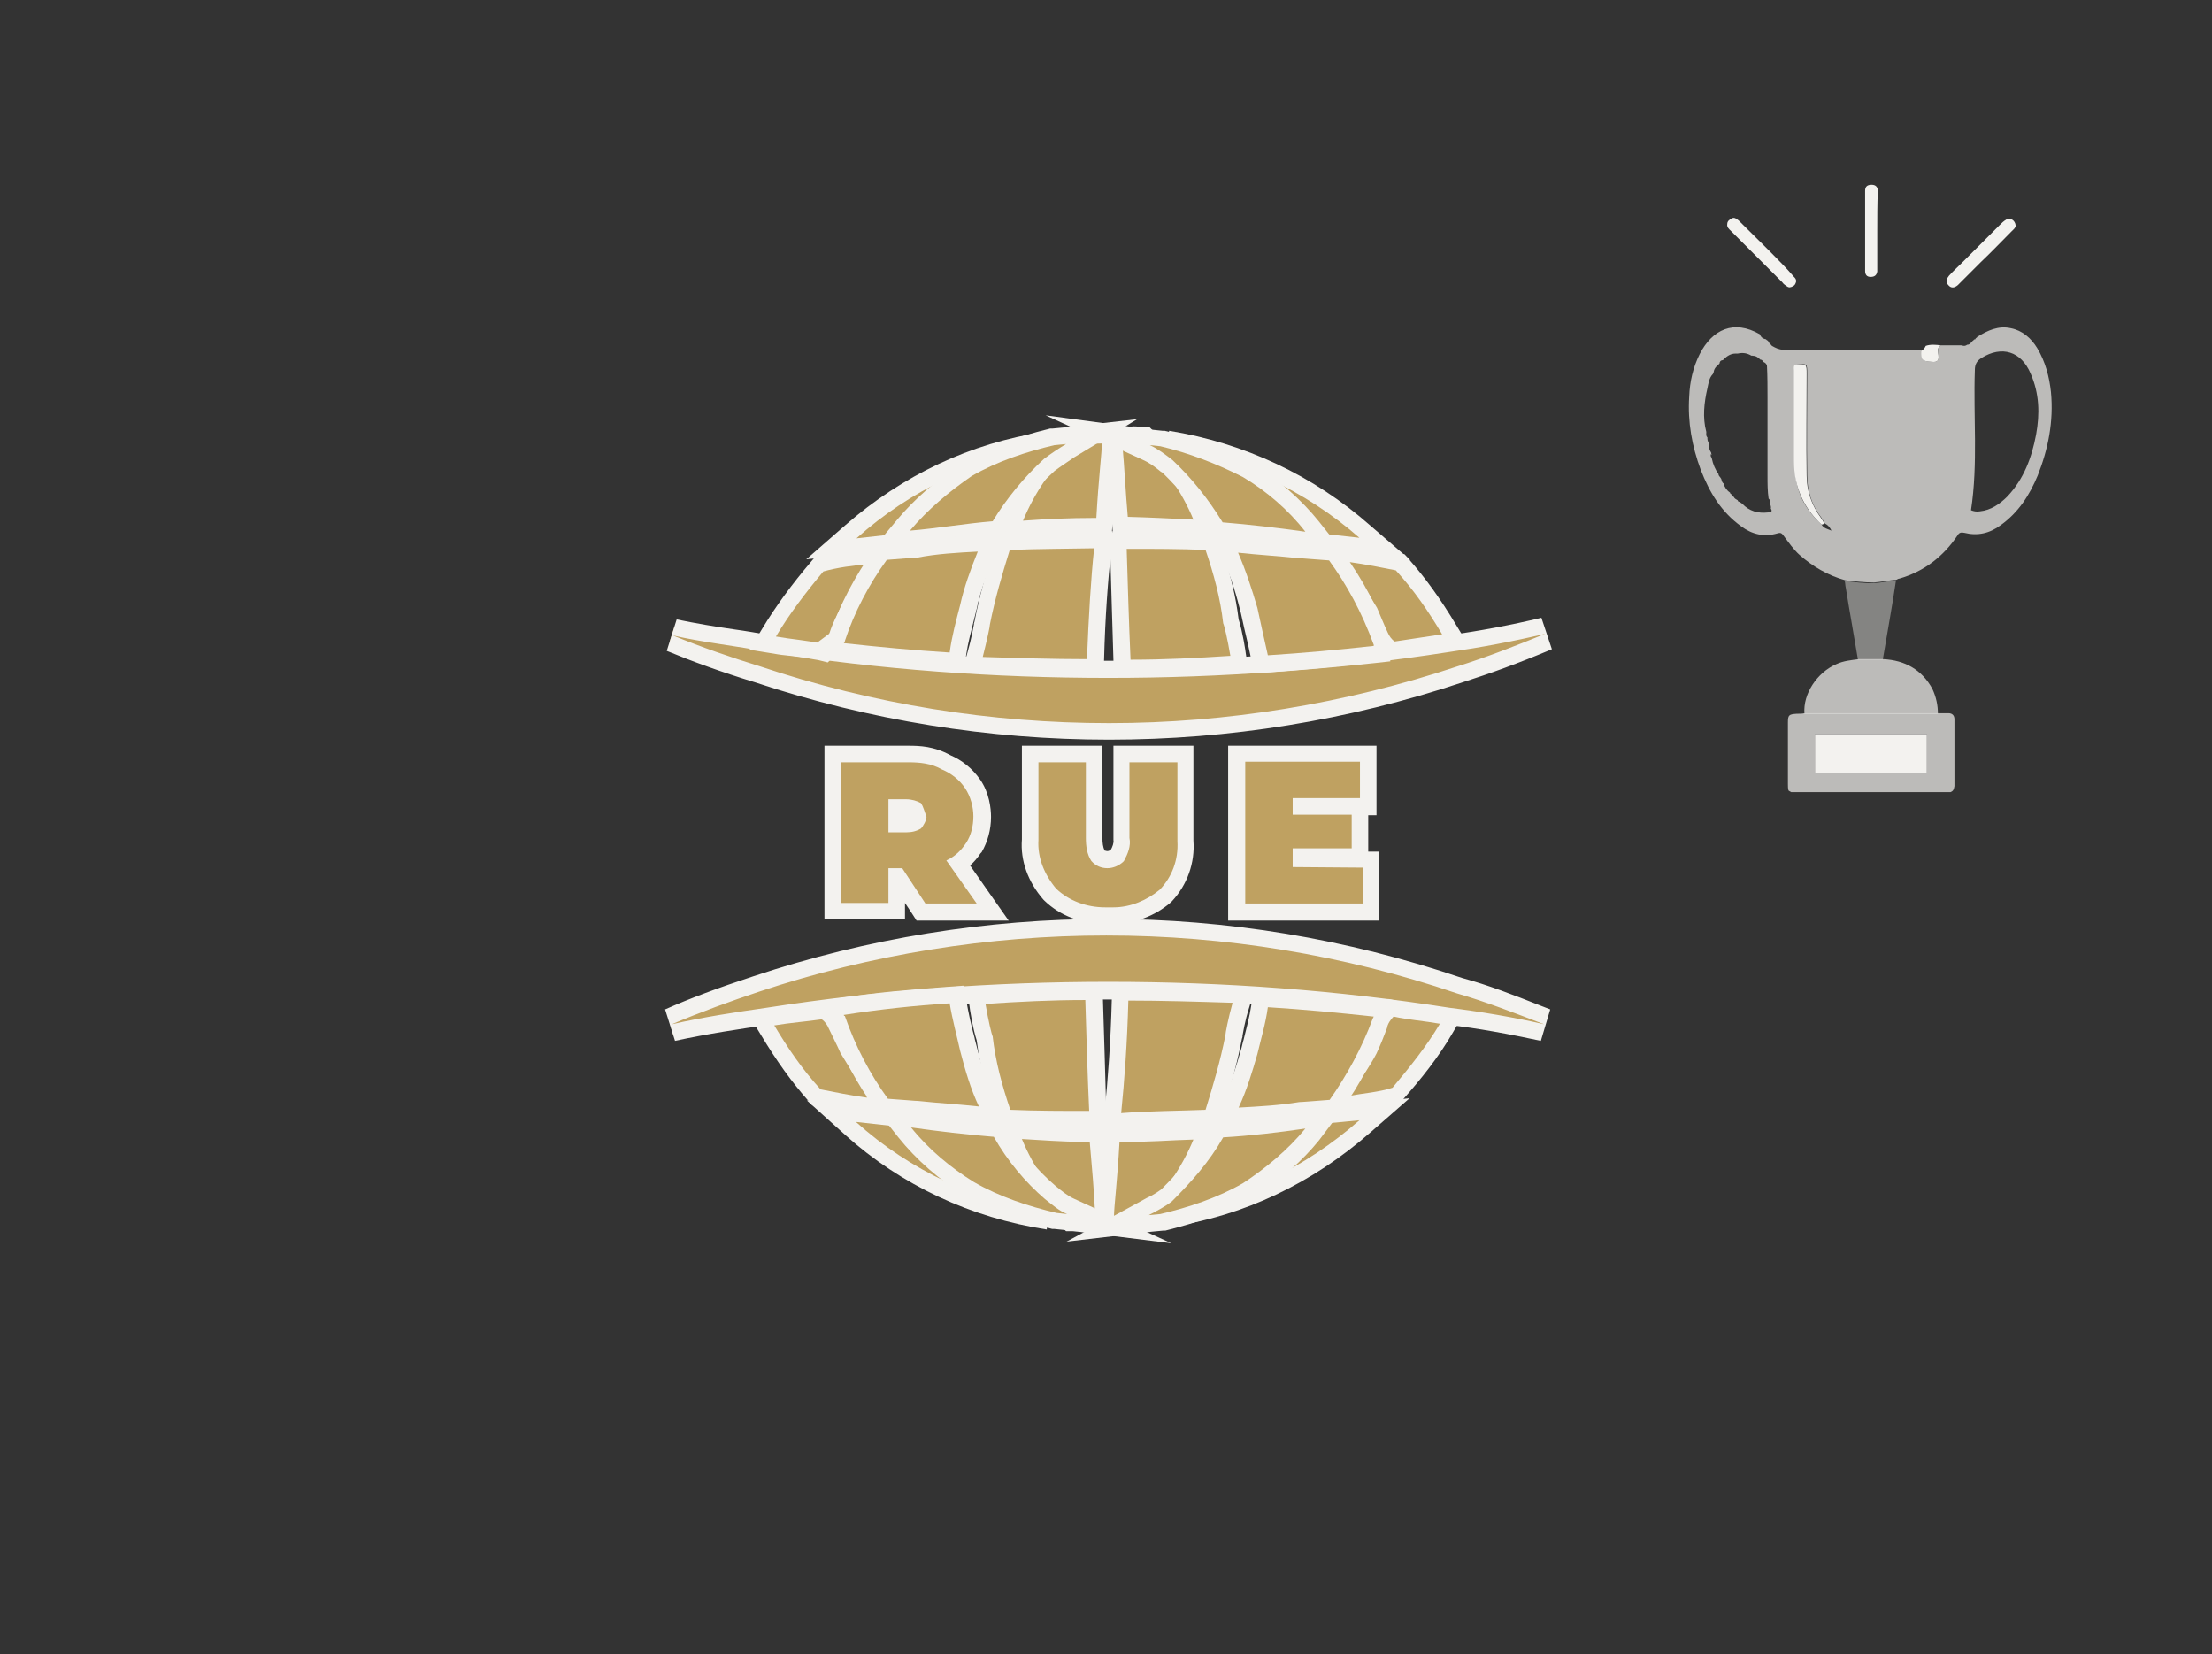 <?xml version="1.0" encoding="UTF-8"?>
<svg xmlns="http://www.w3.org/2000/svg" xmlns:xlink="http://www.w3.org/1999/xlink" version="1.1" id="Layer_1" x="0px" y="0px" viewBox="0 0 401.1 299.9" style="enable-background:new 0 0 401.1 299.9;" xml:space="preserve">
<rect x="0" y="0" width="401.1" height="299.9" fill="#333333" stroke="none"/>
<style type="text/css">
	.st0{fill:#BFA161;}
	.st1{fill:#F3F2EF;}
	.st2{fill:#BCBCB9;}
	.st3{opacity:0.71;fill:#F3F2EF;}
	.st4{opacity:0.42;fill:#F3F2EF;}
</style>
<g>
	<g>
		<g>
			<path class="st0" d="M201.1,132.5c-21.7,0-43.2-3.5-63.8-10.4c-6.1-1.9-11.3-3.8-15.9-5.7l0.9-2.8c3.4,0.8,7,1.3,10.5,1.9     c2.2,0.3,4.5,0.7,6.7,1.1c19.8,3.1,39.9,4.6,61.5,4.6c20.7,0,41.4-1.6,61.5-4.6c6.1-0.8,11.9-1.9,17.3-3.2l0.9,2.8     c-6.1,2.5-11.1,4.4-16.1,5.9C244.2,129.1,222.8,132.5,201.1,132.5z"></path>
			<path class="st1" d="M280.2,114.9c-5.4,2.2-10.5,4.2-15.9,5.9c-20.5,6.8-41.8,10.3-63.2,10.3s-42.7-3.4-63.3-10.3     c-5.2-1.6-10.7-3.5-15.8-5.6c5.6,1.3,11.6,1.9,17.2,3c20.4,3.2,40.9,4.7,61.8,4.7c20.6,0,41.2-1.5,61.8-4.7     C268.4,117.4,274.3,116.3,280.2,114.9 M279.5,112c-5.4,1.3-11.2,2.4-17.1,3.2l0,0l0,0c-20.1,3.1-40.7,4.6-61.3,4.6     c-21.5,0-41.5-1.5-61.3-4.6c-2.2-0.4-4.5-0.8-6.7-1.1c-3.5-0.5-7-1.1-10.4-1.8l-1.8,5.7c4.6,1.9,9.8,3.8,16,5.7     c20.8,6.9,42.4,10.4,64.2,10.4s43.4-3.5,64.1-10.4c5-1.6,10-3.4,16.2-6L279.5,112L279.5,112z"></path>
		</g>
	</g>
	<g>
		<g>
			<path class="st0" d="M154.3,96.4c10-8.8,22.2-14.6,35.3-16.5l0.5,3c-7.3,1.5-13.9,4.2-19.6,8.1c-2.6,1.6-5.2,4-7.8,6.9l-0.4,0.4     l-11.6,1.2L154.3,96.4z"></path>
			<path class="st1" d="M189.8,81.3c-7.1,1.5-14,4.2-20.1,8.4c-3,1.9-5.7,4.4-8.1,7.2l-6.3,0.7C165,88.9,177,83.2,189.8,81.3      M189.4,78.3c-13.4,2-25.8,7.9-36.1,16.9l-7.1,6.2l9.4-1l6.3-0.7l1.2-0.1l0.8-0.9c2.5-2.8,5-5.1,7.5-6.6l0,0l0,0     c5.6-3.8,12-6.5,19-7.9L189.4,78.3L189.4,78.3z"></path>
		</g>
	</g>
	<g>
		<g>
			<path class="st0" d="M184,93.8c2.2-5.2,5.4-10,9.6-14.2l0.4-0.4h0.6c0.8,0,1.6-0.1,2.4-0.1c0.9-0.1,1.8-0.1,2.7-0.1h1.5v1.5     c0,0.8-0.1,2.2-0.3,4.2c-0.2,2.3-0.5,5.5-0.7,9.4l-0.1,1.4h-1.8c-4.4,0-8.7,0.2-12.8,0.5l-2.4,0.1L184,93.8z"></path>
			<path class="st1" d="M199.8,80.4c0,1.7-0.6,6.3-1,13.5h-0.4c-4.4,0-8.8,0.2-12.9,0.5c2.1-5.1,5.3-9.7,9.3-13.7     C196.4,80.6,198.1,80.4,199.8,80.4 M202.8,77.4h-3c-1,0-1.9,0.1-2.8,0.1c-0.8,0.1-1.6,0.1-2.3,0.1h-1.2l-0.9,0.9     c-4.3,4.3-7.7,9.3-9.9,14.7l-1.8,4.4l4.8-0.3c4.1-0.2,8.4-0.5,12.7-0.5h0.4h2.8l0.2-2.8c0.2-3.9,0.5-7,0.7-9.3     c0.2-2.1,0.3-3.4,0.3-4.3V77.4L202.8,77.4z"></path>
		</g>
	</g>
	<g>
		<g>
			<path class="st0" d="M163.9,95.3c2.9-3.5,6.6-6.8,11.5-10.2l0.1-0.1c4.1-2.4,9-4.2,15.4-5.8l0.1,0l8.9-1l-5.7,3.5     c-1.1,0.7-2.6,1.6-3.8,2.6c-3.5,3.2-6.5,6.9-8.9,10.9l-0.4,0.7l-0.8,0.1c-2.5,0.2-5,0.5-7.5,0.9c-2.5,0.3-5,0.6-7.4,0.8l-3.6,0.3     L163.9,95.3z"></path>
			<path class="st1" d="M193.3,80.5c-1.3,0.8-2.7,1.7-4,2.7c-3.6,3.3-6.8,7.2-9.3,11.3c-4.9,0.4-10.1,1.3-15,1.7     c3.2-3.8,7-7,11.2-9.9c4.7-2.7,9.9-4.4,15-5.6L193.3,80.5 M206.2,76l-13.3,1.5l-2.1,0.2l-0.2,0l-0.2,0     c-6.5,1.6-11.5,3.5-15.7,5.9l-0.1,0.1l-0.1,0.1c-4.9,3.4-8.8,6.8-11.8,10.4l-4.6,5.5l7.1-0.6c2.5-0.2,5-0.5,7.5-0.9     c2.5-0.3,5-0.6,7.5-0.8l1.5-0.1l0.8-1.3c2.3-3.9,5.2-7.4,8.7-10.6c1.2-0.9,2.6-1.8,3.6-2.5L206.2,76L206.2,76z"></path>
		</g>
	</g>
	<g>
		<g>
			<path class="st0" d="M148.8,118.2c-1.7-0.4-3.6-0.6-5.3-0.9c-1-0.1-2-0.3-2.9-0.4l-2.2-0.3l1.1-1.9c2.3-3.9,5.3-8,8.8-12l0.3-0.3     l0.4-0.1c2.2-0.7,4.9-1.2,8.3-1.5l2.9-0.3l-1.7,3l-0.8,1.1c-1.4,2.1-2.8,4.1-3.8,6.1c-0.2,0.3-0.3,0.7-0.5,1.1     c-0.5,1-1,2.1-1.4,3.4c-0.4,1-1.1,2-1.7,2.6l-0.6,0.6L148.8,118.2z"></path>
			<path class="st1" d="M157.4,102.3l-0.2,0.4c-1.7,2.5-3.4,4.8-4.7,7.3c-0.7,1.5-1.5,2.9-2.1,4.8c-0.2,0.7-0.8,1.5-1.3,1.9     c-2.7-0.6-5.6-0.8-8.4-1.3c2.5-4.2,5.5-8.1,8.6-11.8C151.8,102.9,154.7,102.5,157.4,102.3 M162.8,98.8l-5.7,0.5     c-3.6,0.3-6.4,0.8-8.7,1.6l-0.8,0.3l-0.5,0.6c-3.5,4.1-6.5,8.2-8.9,12.2l-2.3,3.8l4.4,0.7c1,0.2,2,0.3,3,0.4     c1.8,0.2,3.6,0.5,5.2,0.8l1.6,0.4l1.2-1.2c0.7-0.7,1.6-1.9,2-3l0-0.1l0-0.1c0.3-1.1,0.8-2.1,1.3-3.1c0.2-0.4,0.4-0.8,0.6-1.2     c1-1.9,2.3-3.9,3.7-5.9l0.7-1.1l0.1-0.1l0.1-0.1l0.2-0.4L162.8,98.8L162.8,98.8z"></path>
		</g>
	</g>
	<g>
		<g>
			<path class="st0" d="M172.1,119.8c-5.7-0.4-12-0.9-19.2-1.7l-3.8-0.4l2.8-2.1c1.7-5,4.3-10.2,7.7-15l0.4-0.6l0.7,0     c1.5-0.1,2.8-0.2,3.8-0.3c0.8-0.1,1.3-0.1,1.6-0.1c3.2-0.5,6.4-0.7,9.6-0.9l3.8-0.3l-0.9,2.2c-1.5,3.8-2.5,6.9-3.1,9.4     c-0.2,0.7-0.3,1.4-0.5,2c-0.5,2.1-1.1,4.3-1.4,6.5l-0.2,1.4L172.1,119.8z"></path>
			<path class="st1" d="M177.3,100c-1.3,3.2-2.5,6.5-3.2,9.7c-0.7,2.7-1.5,5.6-1.9,8.6c-6.4-0.4-12.8-1-19.2-1.7     c0.2-0.2,0.2-0.2,0.2-0.4c1.7-5.2,4.4-10.3,7.6-14.7c2.7-0.2,5-0.4,5.5-0.4C169.9,100.4,173.6,100.2,177.3,100 M181.8,96.7     l-4.8,0.3l-1.4,0.1c-3.1,0.2-6.4,0.4-9.6,0.9c-0.3,0-0.7,0.1-1.6,0.1c-1,0.1-2.3,0.2-3.8,0.3l-1.4,0.1l-0.8,1.2     c-3.4,4.8-6.1,9.9-7.8,15l-5.5,4.1l7.6,0.8c7.3,0.8,13.6,1.3,19.3,1.7l2.8,0.2l0.4-2.8c0.3-2.1,0.9-4.3,1.4-6.3     c0.2-0.7,0.3-1.3,0.5-2l0,0l0,0c0.5-2.5,1.5-5.5,3-9.2L181.8,96.7L181.8,96.7z"></path>
		</g>
	</g>
	<g>
		<g>
			<path class="st0" d="M216.3,95.8c-1.1,0-2.2-0.1-3.2-0.2c-3-0.1-5.8-0.3-8.6-0.3l-1.4,0l-0.1-1.4c-0.1-1.7-0.3-3.4-0.4-5.1     c-0.2-2.9-0.4-5.5-0.7-8.3l-0.2-1.6h1.7c0.6,0,1.3,0.1,1.9,0.1c0.6,0.1,1.2,0.1,1.8,0.1h0.6l0.4,0.4c4.1,4.1,7.5,9.1,9.6,14.2     l0.9,2.2L216.3,95.8z"></path>
			<path class="st1" d="M203.5,80.3c1.2,0,2.4,0.2,3.6,0.2c3.8,3.8,7.2,8.6,9.3,13.7c-4.1-0.2-8.1-0.4-11.9-0.5     C204.1,89.2,203.9,84.8,203.5,80.3 M203.5,77.3h-3.3l0.3,3.3c0.3,2.7,0.5,5.4,0.7,8.3c0.1,1.7,0.2,3.4,0.4,5.1l0.2,2.7l2.7,0     c2.7,0,5.5,0.2,8.5,0.3c1.1,0.1,2.2,0.1,3.3,0.2l4.7,0.2l-1.8-4.4c-2.2-5.2-5.7-10.5-9.9-14.7l-0.9-0.9h-1.2     c-0.5,0-1-0.1-1.6-0.1C204.8,77.4,204.2,77.3,203.5,77.3L203.5,77.3z"></path>
		</g>
	</g>
	<g>
		<g>
			<path class="st0" d="M251.9,117.4c-0.8-0.6-1.4-1.4-1.8-2.4c-0.3-0.7-0.6-1.5-1-2.2c-0.3-0.7-0.6-1.4-0.9-2.1     c-1.5-2.5-2.9-4.7-4.5-7.1c-0.6-0.7-0.6-1.4-0.6-1.8v-1.7l1.7,0.3c1.9,0.3,3.8,0.6,5.6,1c1,0.2,1.9,0.3,2.8,0.5l0.5,0.1l0.3,0.4     c3,3.3,5.6,6.9,8.5,11.8l1.1,1.9l-11.4,1.7L251.9,117.4z"></path>
			<path class="st1" d="M244.7,101.9c2.9,0.4,5.9,1,8.4,1.5c3.3,3.6,5.9,7.4,8.4,11.6l-8.6,1.3c-0.6-0.4-1-1-1.3-1.7     c-0.7-1.5-1.3-3-1.9-4.4c-1.5-2.5-3-4.8-4.7-7.3C244.7,102.5,244.7,102.1,244.7,101.9 M241.7,98.4l0,3.5c0,0.4,0,1.6,0.9,2.7     c1.6,2.3,2.9,4.5,4.4,6.9c0.3,0.7,0.6,1.3,0.9,2c0.3,0.7,0.6,1.5,1,2.2c0.5,1.2,1.3,2.3,2.3,3l1,0.7l1.2-0.2l8.6-1.3l4.4-0.7     l-2.3-3.8c-3-5-5.7-8.7-8.7-12.1l-0.7-0.8l-1-0.2c-0.9-0.1-1.8-0.3-2.7-0.5c-1.8-0.3-3.8-0.7-5.7-1L241.7,98.4L241.7,98.4z"></path>
		</g>
	</g>
	<g>
		<g>
			<path class="st0" d="M239.5,98.3l-0.4-0.4c-2.8-3-5.3-5.3-7.8-6.9c-6.3-4.2-13.1-7-20.1-8.4l0.5-3c13.3,2.2,25.7,8,35.8,16.8     l3.6,3.1L239.5,98.3z"></path>
			<path class="st1" d="M211.5,81.1c13,2.1,25.2,7.8,35,16.4l-6.3-0.7c-2.5-2.7-5.2-5.3-8.1-7.2C225.8,85.5,218.9,82.5,211.5,81.1      M212,78.1l-1.1,5.9c6.8,1.4,13.4,4.1,19.5,8.2c2.4,1.6,4.9,3.7,7.6,6.7l0.8,0.8l1.1,0.1l6.3,0.7l9.5,1l-7.2-6.2     C238.2,86.2,225.6,80.3,212,78.1L212,78.1z"></path>
		</g>
	</g>
	<g>
		<g>
			<path class="st0" d="M236.6,97.9c-5.2-0.7-10.4-1.3-14.9-1.7l-0.8-0.1l-0.4-0.6c-2.5-4.1-5.4-7.7-8.8-11     c-0.3-0.2-0.6-0.4-0.8-0.6c-1-0.8-2-1.5-3-1.9l-8.9-4.1l11.7,1.5l0.1,0c5.3,1.3,10.6,3.3,15.3,5.8c4.7,2.9,8.7,6.4,11.8,10.3     l2.3,2.9L236.6,97.9z"></path>
			<path class="st1" d="M208.5,80.7l1.9,0.2c5.1,1.2,10.3,3.2,15,5.6c4.2,2.5,8.2,5.9,11.3,9.9c-4.9-0.7-10.1-1.3-15-1.7     c-2.7-4.4-5.7-8.1-9.1-11.3C211.3,82.4,210,81.4,208.5,80.7 M189.6,75.3l17.7,8.1c0.9,0.4,1.8,1,2.8,1.8c0.2,0.2,0.5,0.4,0.7,0.5     c3.2,3.1,6,6.6,8.5,10.6l0.8,1.3l1.5,0.1c4.5,0.4,9.6,1,14.8,1.7l7.4,1l-4.6-5.8c-3.2-4-7.4-7.7-12.1-10.6l-0.1,0l-0.1,0     c-4.8-2.6-10.3-4.6-15.7-5.9l-0.2,0l-0.2,0l-1.9-0.2L189.6,75.3L189.6,75.3z"></path>
		</g>
	</g>
	<g>
		<g>
			<path class="st0" d="M203.5,121.1l-0.1-1.4c-0.1-3.2-0.2-6.5-0.3-9.8c-0.1-3.5-0.2-6.9-0.3-10.3l-0.1-1.6h1.6c5,0,9.7,0,14.4,0.2     l1,0.1l0.3,1c1.8,5.3,2.8,9.4,3.3,13.4c0.4,1.2,1,3.8,1.3,6l0.2,1.6l-1.6,0.1c-6.6,0.5-12.4,0.7-18.2,0.7H203.5z"></path>
			<path class="st1" d="M204.3,99.5c5,0,9.6,0,14.3,0.2c1.5,4.4,2.7,8.8,3.2,13.3c0.2,0.4,0.8,2.9,1.3,5.9c-6.1,0.4-12,0.7-18.1,0.7     C204.7,112.9,204.5,106,204.3,99.5 M204.3,96.5h-3.1l0.1,3.1c0.1,3.4,0.2,6.8,0.3,10.3c0.1,3.3,0.2,6.6,0.3,9.8l0.1,2.9h2.9     c5.9,0,11.7-0.2,18.3-0.7l3.2-0.2l-0.5-3.2c0-0.2-0.6-4.1-1.3-6.2c-0.5-4.1-1.5-8.3-3.3-13.6l-0.7-1.9l-2-0.1     C214,96.5,209.3,96.5,204.3,96.5L204.3,96.5z"></path>
		</g>
	</g>
	<g>
		<g>
			<path class="st0" d="M197.2,121c-5.4,0-11.4-0.1-19-0.4l-1.9-0.1l0.5-1.8c0.8-3,1.2-5.2,1.2-5.5l0-0.1l0-0.2     c0.8-4.1,2-8.5,3.7-13.6l0.3-1l1,0c3.4-0.2,6.8-0.2,10.3-0.3c1.7,0,3.3-0.1,5-0.1l1.7,0l-0.2,1.7c-0.6,5.5-1,12.2-1.3,20l0,1.5     H197.2z"></path>
			<path class="st1" d="M198.4,99.4c-0.6,5.6-1,12.5-1.3,20.1c-6.1,0-12.6-0.2-18.9-0.4c0.8-3.2,1.3-5.5,1.3-5.9     c0.9-4.6,2.2-9,3.6-13.5C188.2,99.5,193.2,99.5,198.4,99.4 M201.8,96.3l-3.4,0.1c-1.7,0-3.4,0.1-5,0.1c-3.4,0.1-6.8,0.1-10.3,0.3     l-2.1,0.1l-0.6,2c-1.7,5.2-2.9,9.6-3.7,13.8l-0.1,0.3v0.2c-0.1,0.5-0.4,2.4-1.2,5.2l-1,3.6l3.8,0.1c7.6,0.3,13.6,0.4,19,0.4h2.9     l0.1-2.9c0.2-7.8,0.7-14.4,1.3-19.9L201.8,96.3L201.8,96.3z"></path>
		</g>
	</g>
	<g>
		<g>
			<path class="st0" d="M228.4,119.2c-0.2-1-0.4-1.9-0.6-2.9c-0.4-2-0.9-3.9-1.3-5.7c-0.7-2.8-1.8-6.4-3.3-9.8l-1.1-2.4l2.6,0.3     c1.5,0.1,2.9,0.3,4.4,0.4c2.1,0.2,4.3,0.4,6.5,0.6c0.5,0,1.5,0.1,3.1,0.2l3.1,0.3l0.4,0.6c3.6,5,6.3,10,8.3,15.7l0.1,0.2v1.9     l-1.3,0.1c-7.4,0.8-13.6,1.3-19.2,1.7l-1.3,0.1L228.4,119.2z"></path>
			<path class="st1" d="M224.5,100.2c3.6,0.4,7.3,0.6,11,1c0.6,0,2.5,0.2,5.5,0.4c3.2,4.4,5.9,9.3,8.1,15.3v0.2     c-6.4,0.7-12.8,1.3-19.2,1.7c-0.7-3-1.3-5.9-1.9-8.6C227,106.8,225.9,103.4,224.5,100.2 M219.6,96.7l2.2,4.8     c1.5,3.2,2.5,6.8,3.2,9.6c0.4,1.8,0.8,3.7,1.3,5.7c0.2,0.9,0.4,1.9,0.6,2.8l0.6,2.5l2.6-0.2c5.6-0.4,11.9-0.9,19.3-1.7l2.7-0.3     v-2.7v-0.2v-0.5l-0.2-0.5c-2.1-5.8-4.7-10.9-8.5-16l-0.8-1.1l-1.4-0.1c-0.9-0.1-1.7-0.1-2.4-0.2c-1.7-0.1-2.6-0.2-3.1-0.2     c-2.2-0.2-4.4-0.4-6.5-0.6c-1.5-0.1-2.9-0.3-4.4-0.4L219.6,96.7L219.6,96.7z"></path>
		</g>
	</g>
	<g>
		<g>
			<path class="st0" d="M121.2,184.4c4.4-1.9,9.5-3.8,15.9-5.9c20.6-6.8,41.9-10.3,63.5-10.3c21.8,0,43.4,3.6,64.1,10.6     c4.6,1.3,9.2,3.1,14,5l1.8,0.7l-0.9,2.9c-5.6-1.3-11.5-2.3-17.1-2.9c-19.9-3.1-40-4.7-61.6-4.7c-21.1,0-41.3,1.5-61.8,4.7     c-4.8,0.7-11,1.6-17.1,3L121.2,184.4z"></path>
			<path class="st1" d="M200.6,169.6c21.5,0,43,3.5,63.6,10.5c5.2,1.5,10.3,3.5,15.8,5.6c-5.6-1.3-11.6-2.3-17.2-3     c-20.4-3.2-40.9-4.7-61.8-4.7s-41.4,1.5-62,4.7c-5.6,0.8-11.5,1.7-17.2,3c5.2-2.2,10.7-4.2,15.8-5.9     C158,173,179.3,169.6,200.6,169.6 M200.6,166.6L200.6,166.6c-21.7,0-43.3,3.5-64,10.4c-6.4,2.1-11.5,4-16,6l1.8,5.7     c6-1.3,12-2.2,17-2.9c20.4-3.1,40.6-4.6,61.6-4.6c21.5,0,41.5,1.5,61.3,4.6l0.1,0l0.1,0c5.5,0.6,11.3,1.7,16.9,2.9l1.7-5.7     l-1.8-0.7c-4.8-1.9-9.4-3.7-14.2-5C244.2,170.2,222.5,166.6,200.6,166.6L200.6,166.6z"></path>
		</g>
	</g>
	<g>
		<g>
			<path class="st0" d="M211.7,218c7.3-1.5,13.9-4.2,19.6-8.1c2.8-1.9,5.4-4.3,7.8-7.1l0.4-0.5l11.6-1.2l-3.5,3.1     c-10.2,9-22.5,14.8-35.3,16.8L211.7,218z"></path>
			<path class="st1" d="M246.5,203.1c-9.8,8.6-21.8,14.5-34.5,16.4c7.1-1.5,14-4.2,20.1-8.4c2.9-1.9,5.6-4.4,8.1-7.4L246.5,203.1      M255.6,199.1l-9.4,1l-6.3,0.7l-1.2,0.1l-0.8,0.9c-2.3,2.8-4.8,5-7.5,6.8c-5.6,3.8-12,6.5-19.1,7.9l1.1,5.9     c13.2-2,25.6-7.9,36.1-17.1L255.6,199.1L255.6,199.1z"></path>
		</g>
	</g>
	<g>
		<g>
			<path class="st0" d="M200.5,222v-1.5c0-0.8,0.1-2.2,0.3-4.2c0.2-2.3,0.5-5.5,0.7-9.4l0.1-1.4h1.8c2.7,0,5.4-0.1,8.1-0.3     c1.6-0.1,3.3-0.2,4.8-0.2l2.3-0.1l-0.9,2.1c-2.2,5.2-5.4,10-9.6,14.2l-0.4,0.4l-0.5,0.1c-1.8,0.3-3.6,0.3-5.3,0.3H200.5z"></path>
			<path class="st1" d="M216.4,206.6c-2.1,5.1-5.3,9.7-9.3,13.7c-1.7,0.2-3.4,0.2-5.1,0.2c0-1.7,0.6-6.3,1-13.5h0.4     C207.9,207.1,212.3,206.7,216.4,206.6 M220.9,203.5l-4.6,0.1c-1.6,0-3.2,0.1-4.8,0.2c-2.6,0.1-5.3,0.3-8,0.3H203h-2.8l-0.2,2.8     c-0.2,3.9-0.5,7-0.7,9.3c-0.2,2.1-0.3,3.4-0.3,4.3v3h3c1.8,0,3.6,0,5.5-0.3l1-0.1l0.7-0.7c4.3-4.3,7.7-9.3,9.9-14.7L220.9,203.5     L220.9,203.5z"></path>
		</g>
	</g>
	<g>
		<g>
			<path class="st0" d="M207.6,219c0.3-0.2,0.6-0.3,0.9-0.5c1.1-0.6,2.1-1.1,3-1.8c3-2.9,6.4-6.5,9-11.2l0.4-0.7l0.8-0.1     c4.5-0.4,9.3-0.9,14.9-1.7l3.7-0.5l-2.3,2.9c-2.9,3.6-6.7,7-11.7,10.2c-4.2,2.4-9.1,4.3-15.4,5.8l-0.1,0l-9.9,1.1L207.6,219z"></path>
			<path class="st1" d="M236.7,204.6c-3.2,3.9-7.2,7.2-11.3,9.9c-4.7,2.7-9.9,4.4-15,5.6l-2.1,0.2c1.5-0.8,2.9-1.5,4.2-2.5     c3.6-3.6,6.8-7.2,9.3-11.6C226.9,205.9,231.9,205.3,236.7,204.6 M243.8,200.6l-7.4,1c-5.5,0.8-10.4,1.3-14.8,1.7l-1.6,0.1     l-0.8,1.4c-2.5,4.5-5.8,8-8.6,10.8c-0.8,0.6-1.6,1.1-2.7,1.6c-0.3,0.2-0.6,0.3-0.9,0.5l-13.6,7.4l15.4-1.8l2.1-0.2l0.2,0l0.2,0     c6.5-1.6,11.5-3.5,15.7-5.9l0.1,0l0.1,0c5.1-3.3,9-6.8,12-10.5L243.8,200.6L243.8,200.6z"></path>
		</g>
	</g>
	<g>
		<g>
			<path class="st0" d="M243.7,197.3l0.6-0.9c1.4-2.1,2.8-4.1,3.9-6.1c0.6-1.2,1.2-2.7,1.8-4.4c0.3-0.9,1.1-1.9,1.6-2.5l0.6-0.6     l0.8,0.2c1.7,0.4,3.6,0.6,5.3,0.9c1,0.1,2,0.3,2.9,0.4l2.2,0.3l-1.1,1.9c-2.7,4.6-5.9,8.5-8.8,11.8l-0.3,0.3l-0.4,0.1     c-1.9,0.6-4.1,0.9-6.2,1.2c-0.7,0.1-1.4,0.2-2,0.3l-4.5,0.7L243.7,197.3z"></path>
			<path class="st1" d="M252.7,184.3c2.7,0.6,5.6,0.8,8.4,1.3c-2.5,4.2-5.5,7.9-8.6,11.6c-2.4,0.8-5.3,1-8,1.5l0.4-0.4     c1.7-2.5,3.4-4.8,4.7-7.3c0.7-1.5,1.3-3,1.9-4.6C251.6,185.6,252.2,184.8,252.7,184.3 M251.7,181.1l-1.2,1.2     c-0.7,0.7-1.6,1.9-2,3c-0.6,1.7-1.2,3.1-1.8,4.3c-1,1.9-2.3,3.9-3.7,5.9l-0.6,0.8l-0.2,0.2l-6.5,6.5l9.1-1.4     c0.7-0.1,1.3-0.2,2-0.3c2.2-0.3,4.4-0.6,6.5-1.3l0.8-0.3l0.5-0.6c2.9-3.3,6.2-7.3,8.9-12l2.2-3.8l-4.4-0.7c-1-0.2-2-0.3-3-0.4     c-1.8-0.2-3.6-0.5-5.2-0.8L251.7,181.1L251.7,181.1z"></path>
		</g>
	</g>
	<g>
		<g>
			<path class="st0" d="M223.2,200.3c1.4-3.1,2.4-6.4,3.3-9.5c0.1-0.6,0.3-1.2,0.5-1.9c0.5-2.1,1.1-4.3,1.4-6.5l0.2-1.4l1.4,0.1     c5.7,0.4,12,0.9,19.2,1.7l2.3,0.2l-1.3,2.3c-2,5.2-4.7,10.4-8,15l-0.4,0.6l-0.7,0c-1.5,0.1-2.8,0.2-3.8,0.3     c-0.8,0.1-1.3,0.1-1.6,0.1c-3.2,0.5-6.4,0.7-9.6,0.9l-3.9,0.3L223.2,200.3z"></path>
			<path class="st1" d="M229.9,182.6c6.4,0.4,12.8,1,19.2,1.7l-0.2,0.4c-1.9,5.2-4.7,10.3-7.8,14.7c-2.7,0.2-5,0.4-5.5,0.4     c-3.6,0.6-7.3,0.8-11,1c1.5-3.2,2.5-6.6,3.4-9.7C228.6,188.5,229.5,185.6,229.9,182.6 M227.3,179.4l-0.4,2.8     c-0.3,2.1-0.9,4.3-1.4,6.3c-0.2,0.6-0.3,1.3-0.5,1.9c-0.9,3.2-1.9,6.3-3.2,9.2l-2.1,4.6l5-0.3l1.4-0.1c3.1-0.2,6.4-0.4,9.6-0.9     c0.3,0,0.7-0.1,1.6-0.1c1-0.1,2.3-0.2,3.8-0.3l1.4-0.1l0.8-1.2c3.3-4.6,6.1-9.9,8.1-15.2l0.1-0.2l2.3-4l-4.6-0.5     c-7.3-0.8-13.6-1.3-19.3-1.7L227.3,179.4L227.3,179.4z"></path>
		</g>
	</g>
	<g>
		<g>
			<path class="st0" d="M198.5,221.9c-0.9,0-1.6-0.1-2.3-0.1c-0.6-0.1-1.1-0.1-1.7-0.1h-0.6l-0.4-0.4c-4.1-4.1-7.5-9.1-9.6-14.2     l-0.9-2.2l2.4,0.1c0.9,0,1.7,0.1,2.6,0.2c2.7,0.2,5.5,0.3,8,0.3c0.5,0,1,0,1.5,0l1.4,0l0.1,1.4c0.1,1.4,0.2,2.7,0.3,4     c0.3,3.3,0.5,6.3,0.7,9.5l0.1,1.6H198.5z"></path>
			<path class="st1" d="M185.3,206.5c3.6,0.2,7.3,0.5,10.7,0.5c0.5,0,1.1,0,1.6,0c0.4,4.6,0.8,9,1,13.5c-1.5,0-2.7-0.2-4-0.2     C190.7,216.4,187.4,211.6,185.3,206.5 M180.7,203.2l1.8,4.4c2.2,5.2,5.7,10.5,9.9,14.7l0.9,0.9h1.2c0.5,0,1,0,1.5,0.1     c0.7,0.1,1.5,0.1,2.5,0.1h3.2l-0.2-3.2c-0.2-3.2-0.4-6.3-0.7-9.5c-0.1-1.3-0.2-2.7-0.3-4l-0.2-2.9l-2.9,0.1c-0.5,0-1,0-1.5,0     c-2.5,0-5.1-0.2-7.9-0.3c-0.9-0.1-1.7-0.1-2.6-0.2L180.7,203.2L180.7,203.2z"></path>
		</g>
	</g>
	<g>
		<g>
			<path class="st0" d="M156.9,200.6c-1.9-0.3-3.8-0.6-5.6-1c-1-0.2-1.9-0.3-2.8-0.5L148,199l-0.3-0.4c-3-3.3-5.6-6.9-8.5-11.8     l-1.1-1.8l2.1-0.4c1.9-0.4,3.8-0.6,5.7-0.9c1-0.1,2-0.3,3-0.4l0.6-0.1l0.5,0.3c0.8,0.6,1.4,1.4,1.8,2.4c0.3,0.7,0.7,1.4,1,2.1     c0.4,0.7,0.7,1.5,1,2.2c1.5,2.5,2.9,4.8,4.6,7.2l0.3,0.4v0.5c0,0.2,0,0.4,0,0.6l0.3,2L156.9,200.6z"></path>
			<path class="st1" d="M149,184.8c0.6,0.4,1,1,1.3,1.7c0.7,1.5,1.5,3,2.1,4.4c1.5,2.5,3,4.8,4.7,7.3c0,0.2,0,0.5,0.1,0.8     c-2.9-0.4-5.9-1-8.4-1.5c-3.3-3.6-5.9-7.4-8.4-11.6C143.4,185.4,146.3,185.2,149,184.8 M149.8,181.6l-1.2,0.2     c-1,0.1-1.9,0.3-3,0.4c-1.9,0.2-3.8,0.5-5.8,0.9l-4.1,0.8l2.2,3.6c3,5,5.7,8.7,8.7,12.1l0.7,0.8l1,0.2c0.9,0.1,1.8,0.3,2.7,0.5     c1.8,0.3,3.8,0.7,5.7,1l4.1,0.6l-0.7-4.1c0-0.1,0-0.2,0-0.4v-0.9l-0.5-0.8c-1.6-2.4-3-4.6-4.5-7.1c-0.3-0.7-0.7-1.4-1-2.1     c-0.3-0.7-0.7-1.4-1-2c-0.5-1.2-1.3-2.3-2.3-3L149.8,181.6L149.8,181.6z"></path>
		</g>
	</g>
	<g>
		<g>
			<path class="st0" d="M190,221.4c-13.4-2-25.8-7.8-35.8-16.8l-3.5-3.1l11.5,1.2l0.4,0.4c2.7,2.8,5.3,5.1,7.9,7     c6.2,4.1,13,7,20,8.4L190,221.4z"></path>
			<path class="st1" d="M155.2,203.4l6.3,0.7c2.5,2.6,5.2,5.1,8.1,7.2c6.3,4.2,13.3,7.2,20.6,8.6     C177.3,217.9,165.1,212.3,155.2,203.4 M146.3,199.5l6.9,6.2c10.2,9.2,22.9,15.1,36.6,17.2l1-5.9c-6.8-1.4-13.4-4.1-19.5-8.1     c-2.5-1.8-5.1-4-7.6-6.7l-0.8-0.8l-1.1-0.1l-6.3-0.7L146.3,199.5L146.3,199.5z"></path>
		</g>
	</g>
	<g>
		<g>
			<path class="st0" d="M191.2,221.3L191.2,221.3c-6.3-1.5-11.3-3.4-15.5-5.8c-4.6-2.8-8.7-6.4-11.8-10.2l-2.3-2.9l3.7,0.5     c5.2,0.7,10.4,1.3,14.9,1.7l0.8,0.1l0.4,0.7c2.3,4.1,5.3,7.8,8.9,10.9c1.2,1,2.4,1.9,3.6,2.5l8.9,4.1L191.2,221.3z"></path>
			<path class="st1" d="M165.2,204.4c4.9,0.7,10.1,1.3,15,1.7c2.5,4.4,5.7,8.2,9.3,11.3c1.3,1,2.5,2.1,4,2.7l-1.9-0.2     c-5.1-1.2-10.3-2.9-15-5.6C172.4,211.7,168.4,208.4,165.2,204.4 M158.3,200.4l4.6,5.8c3.2,4,7.4,7.7,12.1,10.6l0,0l0,0     c4.3,2.5,9.5,4.5,15.8,6l0.2,0l0.2,0l1.9,0.2l19.3,2.4l-17.7-8.1c-1.1-0.5-2.2-1.4-3.3-2.3c-3.5-3-6.4-6.5-8.6-10.5l-0.8-1.4     l-1.6-0.1c-4.5-0.4-9.6-1-14.8-1.7L158.3,200.4L158.3,200.4z"></path>
		</g>
	</g>
	<g>
		<g>
			<path class="st0" d="M197.5,202.9c-4.8,0-9.7,0-14.4-0.2l-1-0.1l-0.3-1c-1.3-4-2.7-8.7-3.3-13.4c-0.4-1.1-1-3.8-1.3-6l-0.2-1.6     l1.6-0.1c6.6-0.5,12.4-0.7,18.2-0.7h1.4l0.1,1.4c0.1,3.2,0.2,6.5,0.3,9.8c0.1,3.5,0.2,6.9,0.3,10.3l0.1,1.6H197.5z"></path>
			<path class="st1" d="M196.8,181.3c0.2,6.7,0.4,13.6,0.7,20.1c-4.8,0-9.6,0-14.3-0.2c-1.5-4.4-2.7-8.8-3.2-13.3     c-0.2-0.4-0.8-2.9-1.3-5.9C184.8,181.6,190.7,181.3,196.8,181.3 M199.7,178.3h-2.9c-5.9,0-11.7,0.2-18.3,0.7l-3.2,0.2l0.5,3.2     c0,0.2,0.6,4.1,1.3,6.2c0.6,4.8,2,9.5,3.3,13.6l0.6,2l2.1,0.1c4.7,0.2,9.7,0.2,14.5,0.2h3.1l-0.1-3.1c-0.1-3.4-0.2-6.8-0.3-10.3     c-0.1-3.3-0.2-6.6-0.3-9.8L199.7,178.3L199.7,178.3z"></path>
		</g>
	</g>
	<g>
		<g>
			<path class="st0" d="M201.8,201.7c0.6-5.8,1-12.6,1.3-20.3l0-1.5h1.5c5.3,0,11.5,0.1,19,0.4l1.9,0.1l-0.5,1.8     c-0.8,2.9-1.2,5.2-1.2,5.5l0,0.1l0,0.2c-0.8,4.2-2,8.5-3.7,13.6l-0.3,1l-1,0.1c-2,0.1-4.1,0.2-6.2,0.2c-3,0.1-6,0.2-9.1,0.4     l-1.8,0.1L201.8,201.7z"></path>
			<path class="st1" d="M204.6,181.4c6.1,0,12.6,0.2,18.9,0.4c-0.8,2.9-1.3,5.5-1.3,5.9c-0.9,4.6-2.2,9-3.6,13.5     c-4.8,0.2-10.1,0.2-15.3,0.6C203.9,195.9,204.4,189,204.6,181.4 M204.6,178.4h-2.9l-0.1,2.9c-0.2,7.6-0.7,14.4-1.3,20.2L200,205     l3.6-0.2c3-0.2,6.1-0.3,9-0.4c2.1-0.1,4.2-0.1,6.2-0.2l2.1-0.1l0.6-2c1.7-5.2,2.9-9.6,3.7-13.8l0.1-0.3v-0.2     c0.1-0.5,0.4-2.6,1.2-5.1l1.1-3.7l-3.8-0.1C216.1,178.6,210,178.4,204.6,178.4L204.6,178.4z"></path>
		</g>
	</g>
	<g>
		<g>
			<path class="st0" d="M177.4,202.1c-1.5-0.1-2.9-0.3-4.4-0.4c-2.1-0.2-4.4-0.4-6.5-0.6c-0.5,0-1.5-0.1-3.1-0.2l-3-0.3l-0.4-0.5     c-3.3-4.4-6-9.6-7.9-14.9c-0.3-0.3-0.5-0.7-0.5-1.2v-1.3l1.3-0.2c5.8-0.8,12.1-1.5,19.3-2l1.4-0.1l0.2,1.3c0.4,2.3,1,4.6,1.5,6.9     l0.4,1.6c0.7,2.8,1.8,6.4,3.3,9.8l1.1,2.4L177.4,202.1z"></path>
			<path class="st1" d="M172.2,181.9c0.5,3,1.3,5.9,1.9,8.6c0.9,3.5,1.9,6.9,3.4,10.1c-3.6-0.4-7.3-0.6-11-1c-0.6,0-2.5-0.2-5.5-0.4     c-3.2-4.4-5.9-9.5-7.8-15c-0.2,0-0.2-0.2-0.2-0.2C159.4,183,165.9,182.3,172.2,181.9 M174.7,178.7l-2.7,0.2     c-7.2,0.5-13.5,1.1-19.4,2l-2.6,0.4v2.6c0,0.7,0.2,1.4,0.7,2c1.9,5.4,4.7,10.6,8,15.1l0.8,1.1l1.4,0.1c0.9,0.1,1.7,0.1,2.4,0.2     c1.7,0.1,2.6,0.2,3.1,0.2c2.2,0.2,4.4,0.4,6.5,0.6c1.5,0.1,2.9,0.3,4.4,0.4l5.2,0.5l-2.2-4.8c-1.5-3.2-2.5-6.8-3.2-9.6     c-0.1-0.5-0.3-1-0.4-1.6c-0.6-2.2-1.1-4.5-1.5-6.8L174.7,178.7L174.7,178.7z"></path>
		</g>
	</g>
	<g>
		<g>
			<path class="st0" d="M166.9,165.2l-4.2-6.4h-0.2v6.3H151v-28.5h13.7c1.9,0,4.4,0.2,6.8,1.4c1.8,0.7,3.5,2.1,4.8,3.9     c1.1,1.6,1.7,3.7,1.7,6c0,2-0.5,3.9-1.5,5.6l-0.1,0.1c-0.8,1.2-1.7,2.1-2.7,2.8l6.2,8.8H166.9z M164.2,149.4     c0.6,0,1.2-0.1,1.8-0.4c0.2-0.2,0.3-0.6,0.4-0.8c-0.2-0.6-0.4-1.2-0.6-1.6c-0.4-0.2-0.9-0.3-1.6-0.3h-1.7v3H164.2z"></path>
			<path class="st1" d="M164.7,138.2c2.1,0,4.2,0.2,6.1,1.3c1.7,0.7,3.2,1.9,4.2,3.4c1,1.5,1.5,3.4,1.5,5.1s-0.4,3.4-1.3,4.8     c-1,1.5-2.1,2.5-3.6,3.2l5.5,7.8h-9.3l-4.2-6.4h-2.5v6.3h-8.6v-25.5H164.7 M161.1,150.9h3.2c1,0,1.9-0.2,2.7-0.7     c0.4-0.4,1-1.5,1-2.1c-0.4-1.1-0.6-1.9-1-2.5c-0.7-0.4-1.7-0.7-2.7-0.7h-3.2V150.9 M164.7,135.2h-12.2h-3v3v25.5v3h3h8.6h3v-3v0     l1.2,1.8l0.9,1.4h1.6h9.3h5.8l-3.3-4.7l-3.7-5.3c0.7-0.6,1.3-1.3,1.9-2.2l0.1-0.1l0.1-0.1c1.1-1.9,1.7-4.1,1.7-6.4     c0-1.5-0.3-4.4-2-6.8c-1.4-2-3.3-3.5-5.4-4.4C169.4,135.3,166.8,135.2,164.7,135.2L164.7,135.2z M164.1,147.9h0.2c0,0,0,0,0,0     c0,0,0,0,0,0L164.1,147.9L164.1,147.9L164.1,147.9z"></path>
		</g>
	</g>
	<g>
		<g>
			<path class="st0" d="M201.9,166c-0.3,0-0.6,0-0.8,0c-0.2,0-0.5,0-0.7,0c-3.8,0-7.3-1.3-9.9-3.8l-0.1-0.1l-0.1-0.1     c-2.5-2.9-3.8-6.4-3.5-9.9v-15.6h11.6v15.2c0,1.4,0.2,2.5,0.7,3.3c0.4,0.5,1,0.7,1.7,0.7c0.6,0,1.3-0.2,1.8-0.7l0,0     c0.5-1,0.9-2.1,0.8-3l0-0.1v-15.3H215v15.8c0.2,3.6-1.1,7.2-3.5,9.9l-0.1,0.1l-0.1,0.1C208.6,164.7,205.2,166,201.9,166z"></path>
			<path class="st1" d="M213.5,138.2v14.3c0.2,3.4-1,6.5-3.2,8.8c-2.3,1.9-5.3,3.2-8.4,3.2c-0.3,0-0.6,0-0.8,0c-0.2,0-0.5,0-0.7,0     c-3.4,0-6.6-1.2-8.9-3.4c-2.1-2.5-3.4-5.6-3.2-8.8v-14.1h8.6v13.7c0,1.5,0.2,3,1,4.2c0.8,0.9,1.8,1.3,2.9,1.3c1,0,2-0.4,2.8-1.1     l0.2-0.2c0.7-1.3,1.3-2.7,1-4.2v-13.7H213.5 M216.5,135.2h-3h-8.6h-3v3v13.7v0.2l0,0.2c0.1,0.5-0.2,1.3-0.5,1.8     c-0.2,0.1-0.4,0.2-0.6,0.2c-0.2,0-0.4-0.1-0.5-0.1c-0.3-0.6-0.4-1.4-0.4-2.3v-13.7v-3h-3h-8.6h-3v3v14c-0.3,3.8,1.1,7.7,3.9,10.9     l0.1,0.1l0.1,0.1c2.8,2.7,6.7,4.2,10.9,4.2c0.2,0,0.5,0,0.7,0c0.3,0,0.6,0,0.9,0c3.7,0,7.5-1.4,10.4-3.9l0.1-0.1l0.1-0.1     c2.8-3,4.2-7,3.9-11v-14.2V135.2L216.5,135.2z"></path>
		</g>
	</g>
	<g>
		<g>
			<polygon class="st0" points="224.3,165.4 224.3,136.7 248.1,136.7 248.1,146.2 246.6,146.2 246.6,155.3 235.9,155.3 235.9,155.7      248.5,155.8 248.5,165.4    "></polygon>
			<path class="st1" d="M246.6,138.2v6.5h-12.2v3h10.7v6.1h-10.7v3.4l12.7,0.1v6.5h-21.3v-25.7H246.6 M249.6,135.2h-3h-20.9h-3v3     v25.7v3h3H247h3v-3v-6.5v-3l-1.9,0v-0.5v-6.1h1.5v-3v-6.5V135.2L249.6,135.2z"></path>
		</g>
	</g>
</g>
<path class="st2" d="M1962.3,446.5c0.8,0.5,1.7,1,2.5,1.4c-0.8,1.2-1.9,1.1-3,0.5C1962,447.8,1962.2,447.1,1962.3,446.5z"></path>
<g>
	<path class="st3" d="M320.2,61.5c0.1,0.1,0.2,0.2,0.4,0.3c0.1,0.4,0.5,0.6,0.7,0.9c0.7,0.4,1.3,0.7,2.1,0.7   c2.2-0.1,4.4,0.1,6.6,0.1c5.7-0.2,11.5-0.1,17.2-0.1c0.5,0,0.9,0,1.3,0.2c-0.1,1.7,0.2,1.9,1.8,2c1,0.1,1.3-0.2,1.2-1.2   c-0.1-0.6-0.2-1.3,0.4-1.8c1.2,0,2.5,0,3.7,0c0.4,0.1,0.7,0.2,1.1-0.1c0.5,0,0.7-0.4,1-0.7c0.1-0.1,0.2-0.1,0.2-0.2   c0.1,0,0.1-0.1,0.2-0.1c0.1,0,0.2,0,0.1-0.1c0,0,0.1-0.1,0.1-0.1c0.1-0.1,0.2-0.1,0.2-0.2c1.9-1.2,3.9-2.1,6.1-1.6   c2.1,0.4,3.7,1.8,4.8,3.6c1.5,2.5,2.2,5.2,2.5,8c0.5,5.3-0.5,10.3-2.4,15.1c-1.5,3.6-3.5,6.7-6.7,9c-2,1.5-4.2,2-6.6,1.4   c-0.5-0.1-0.9-0.1-1.2,0.4c-2.6,3.9-6.1,6.6-10.6,7.9c-0.2,0-0.3,0.1-0.5,0.2c-1.4,0.1-2.7,0.4-4.1,0.5c-1.8,0-3.5-0.2-5.2-0.4   c-3.2-0.9-5.9-2.5-8.3-4.6c-1.1-1-2-2.3-2.9-3.5c-0.3-0.4-0.5-0.6-1.1-0.4c-2.4,0.7-4.6,0.2-6.6-1.3c-3.6-2.6-5.7-6.1-7.3-10.2   c-1.6-4.3-2.4-8.7-2.1-13.3c0.1-2.7,0.7-5.3,1.9-7.7c2.3-4.5,6.2-6.3,10.9-3.6C319.3,61.1,319.6,61.4,320.2,61.5z M310.2,82.5   L310.2,82.5c0,0.2,0,0.3,0.2,0.5c0,0.1,0,0.1,0,0.1c0.2,1,0.6,2,1.2,2.8c0,0.2,0.1,0.4,0.3,0.6c0.1,0.1,0.1,0.2,0.2,0.3   c0,0.1,0.1,0.2,0.1,0.4c0,0.1,0.1,0.1,0.1,0.2c0.1,0.1,0.1,0.2,0.2,0.2c0.2,0.7,0.6,1.3,1.2,1.7c0,0.2,0.2,0.3,0.4,0.4   c0,0.2,0.1,0.3,0.3,0.4c0.1,0.3,0.4,0.4,0.7,0.6c0,0.2,0.2,0.3,0.4,0.3c0.1,0.1,0.2,0.2,0.4,0.3c1.3,1.4,2.9,1.8,4.7,1.6   c0.4,0,0.9-0.1,0.5-0.7c0.1-0.4-0.1-0.7-0.2-1c0-0.3,0.1-0.6-0.2-0.8c-0.2-1.4-0.2-2.7-0.2-4.1c0-4.7,0-9.4,0-14.1   c0-2,0-3.9-0.1-5.9c-0.1-0.4-0.4-0.6-0.7-0.7c-0.1-0.3-0.3-0.4-0.5-0.4c-0.4-0.4-0.8-0.7-1.4-0.7c-0.1,0-0.1-0.1-0.2,0   c-0.8-0.5-1.6-0.6-2.5-0.4c-0.1,0-0.3,0-0.4,0c-0.8,0-1.5,0.4-2.1,1c-0.1,0.1-0.1,0.1-0.2,0.2c-0.4,0-0.6,0.3-0.6,0.6l0,0   c-0.1,0.1-0.1,0.1-0.2,0.2l0,0c-0.5,0.4-0.8,0.8-0.9,1.5c0,0.1-0.1,0.1-0.1,0.2c-0.7,0.7-0.8,1.7-1,2.6c-0.6,2.6-0.9,5.3-0.2,7.9   c0,0.4-0.1,0.7,0.2,1c0,0.3,0,0.6,0.2,0.9c0,0.1,0,0.2,0.1,0.4c-0.1,0.5,0.1,1,0.4,1.5c0,0.1,0,0.3,0.1,0.4   C310.1,82.3,310.1,82.4,310.2,82.5z M330.3,95.1c0.4,0.7,1.1,0.8,1.8,1.1c-0.3-0.6-0.6-1-1.2-1.3c-0.2-0.3-0.4-0.7-0.6-1   c-1.8-2.3-2.6-4.9-2.6-7.7c-0.1-6.1,0-12.3,0-18.4c0-1.9,0-1.9-1.9-1.7c-0.1,0-0.2,0.1-0.3,0.1c-0.2,0.3-0.1,0.7-0.1,1   c0,5.2,0,10.4,0,15.5c0,1.2,0,2.4,0.2,3.6C326,89.9,327.7,92.7,330.3,95.1z M357.4,92.5c0.5,0.2,1,0.3,1.6,0.2c2-0.2,3.6-1.3,5-2.7   c3-3.2,4.4-7,5.2-11.2c0.7-3.8,0.6-7.5-1-11.1c-1.7-4-5.2-5.1-8.9-2.8c-0.8,0.5-1.2,1.1-1.2,2.2C357.8,75.5,358.7,84,357.4,92.5z"></path>
	<path class="st3" d="M353.7,143.6c-9.6,0-19.3,0-28.9,0c-0.2-0.1-0.4-0.2-0.5-0.3c-0.1-0.4-0.1-0.7-0.1-1.1c0-3.7,0-7.4,0-11.2   c0-1.4,0.2-1.5,1.6-1.6c0.5,0,1,0,1.4-0.1c5,0,10.1,0,15.1,0c3,0,6.1,0,9.1,0c0.6,0,1.2,0,1.9,0c0.7,0,1.1,0.4,1.1,1.1   c0,4,0,8.1,0,12.1C354.3,143.1,354.2,143.4,353.7,143.6z M349.4,133.1c-6.8,0-13.6,0-20.3,0c0,2.4,0,4.7,0,7.1c6.8,0,13.5,0,20.3,0   C349.4,137.8,349.4,135.5,349.4,133.1z"></path>
	<path class="st3" d="M351.4,129.4c-3,0-6.1,0-9.1,0c-5,0-10.1,0-15.1,0c-0.3-3.6,2.3-7.5,5.8-9c1.3-0.6,2.6-0.7,4-0.9   c1.5,0,3,0,4.5,0c3.9,0.2,7,1.9,8.9,5.4C351.1,126.4,351.4,127.9,351.4,129.4z"></path>
	<path class="st4" d="M341.4,119.6c-1.5,0-3,0-4.5,0c-0.7-4.3-1.5-8.6-2.2-13c-0.1-0.4-0.1-0.9-0.2-1.3c1.7,0.2,3.5,0.5,5.2,0.4   c1.4,0,2.7-0.4,4.1-0.5C343.1,110,342.2,114.8,341.4,119.6z"></path>
	<path class="st1" d="M325.7,51c-0.1,0.4-0.2,0.7-0.6,0.9c-0.4,0.2-0.7,0.3-1.1,0c-0.3-0.2-0.6-0.4-0.8-0.7   c-3.1-3.1-6.2-6.2-9.3-9.3c-0.4-0.4-0.8-0.7-0.7-1.3c0-0.5,0.4-0.8,0.8-1c0.5-0.3,0.9,0.1,1.3,0.4c2.6,2.6,5.3,5.2,7.9,7.9   c0.7,0.7,1.4,1.5,2.1,2.3C325.5,50.4,325.7,50.6,325.7,51z"></path>
	<path class="st1" d="M365.5,40.9c0,0.4-0.4,0.7-0.7,1c-1.9,1.9-3.7,3.8-5.6,5.6c-1.2,1.2-2.4,2.4-3.6,3.6c-0.2,0.2-0.4,0.4-0.6,0.6   c-0.6,0.5-1.2,0.6-1.7,0c-0.6-0.6-0.3-1.2,0.1-1.7c0.7-0.8,1.5-1.5,2.3-2.3c2.3-2.3,4.6-4.6,6.9-6.9c0.4-0.4,0.7-0.7,1.2-1   C364.5,39.4,365.4,39.9,365.5,40.9z"></path>
	<path class="st1" d="M340.4,41.9c0,2.2,0,4.4,0,6.6c0,0.2,0,0.5,0,0.7c-0.1,0.7-0.5,1-1.2,1c-0.7,0-1-0.4-1-1.1c0-4.8,0-9.7,0-14.5   c0-0.8,0.4-1.1,1.2-1.1c0.7,0,1.1,0.4,1.1,1.1C340.4,37.1,340.4,39.5,340.4,41.9C340.4,41.9,340.4,41.9,340.4,41.9z"></path>
	<g>
		<path class="st1" d="M348.4,63.6c0.4-0.2,0.6-0.5,0.8-0.9c0.9-0.3,1.8-0.2,2.7-0.1c-0.7,0.5-0.5,1.2-0.4,1.8    c0.1,1-0.2,1.3-1.2,1.2C348.6,65.5,348.3,65.3,348.4,63.6z"></path>
		<path class="st1" d="M330.3,95.1c-2.6-2.4-4.2-5.3-4.8-8.8c-0.2-1.2-0.2-2.4-0.2-3.6c0-5.2,0-10.4,0-15.5c0-0.3-0.1-0.7,0.1-1    c0.1,0,0.2-0.1,0.3-0.1c1.9-0.1,1.9-0.1,1.9,1.7c0,6.1-0.1,12.3,0,18.4c0,2.8,0.9,5.4,2.6,7.7c0.2,0.3,0.4,0.6,0.6,1    C330.7,95,330.5,95.1,330.3,95.1z"></path>
	</g>
	<path class="st1" d="M349.4,133.1c0,2.4,0,4.7,0,7.1c-6.8,0-13.5,0-20.3,0c0-2.3,0-4.7,0-7.1C335.9,133.1,342.6,133.1,349.4,133.1z   "></path>
</g>
</svg>
